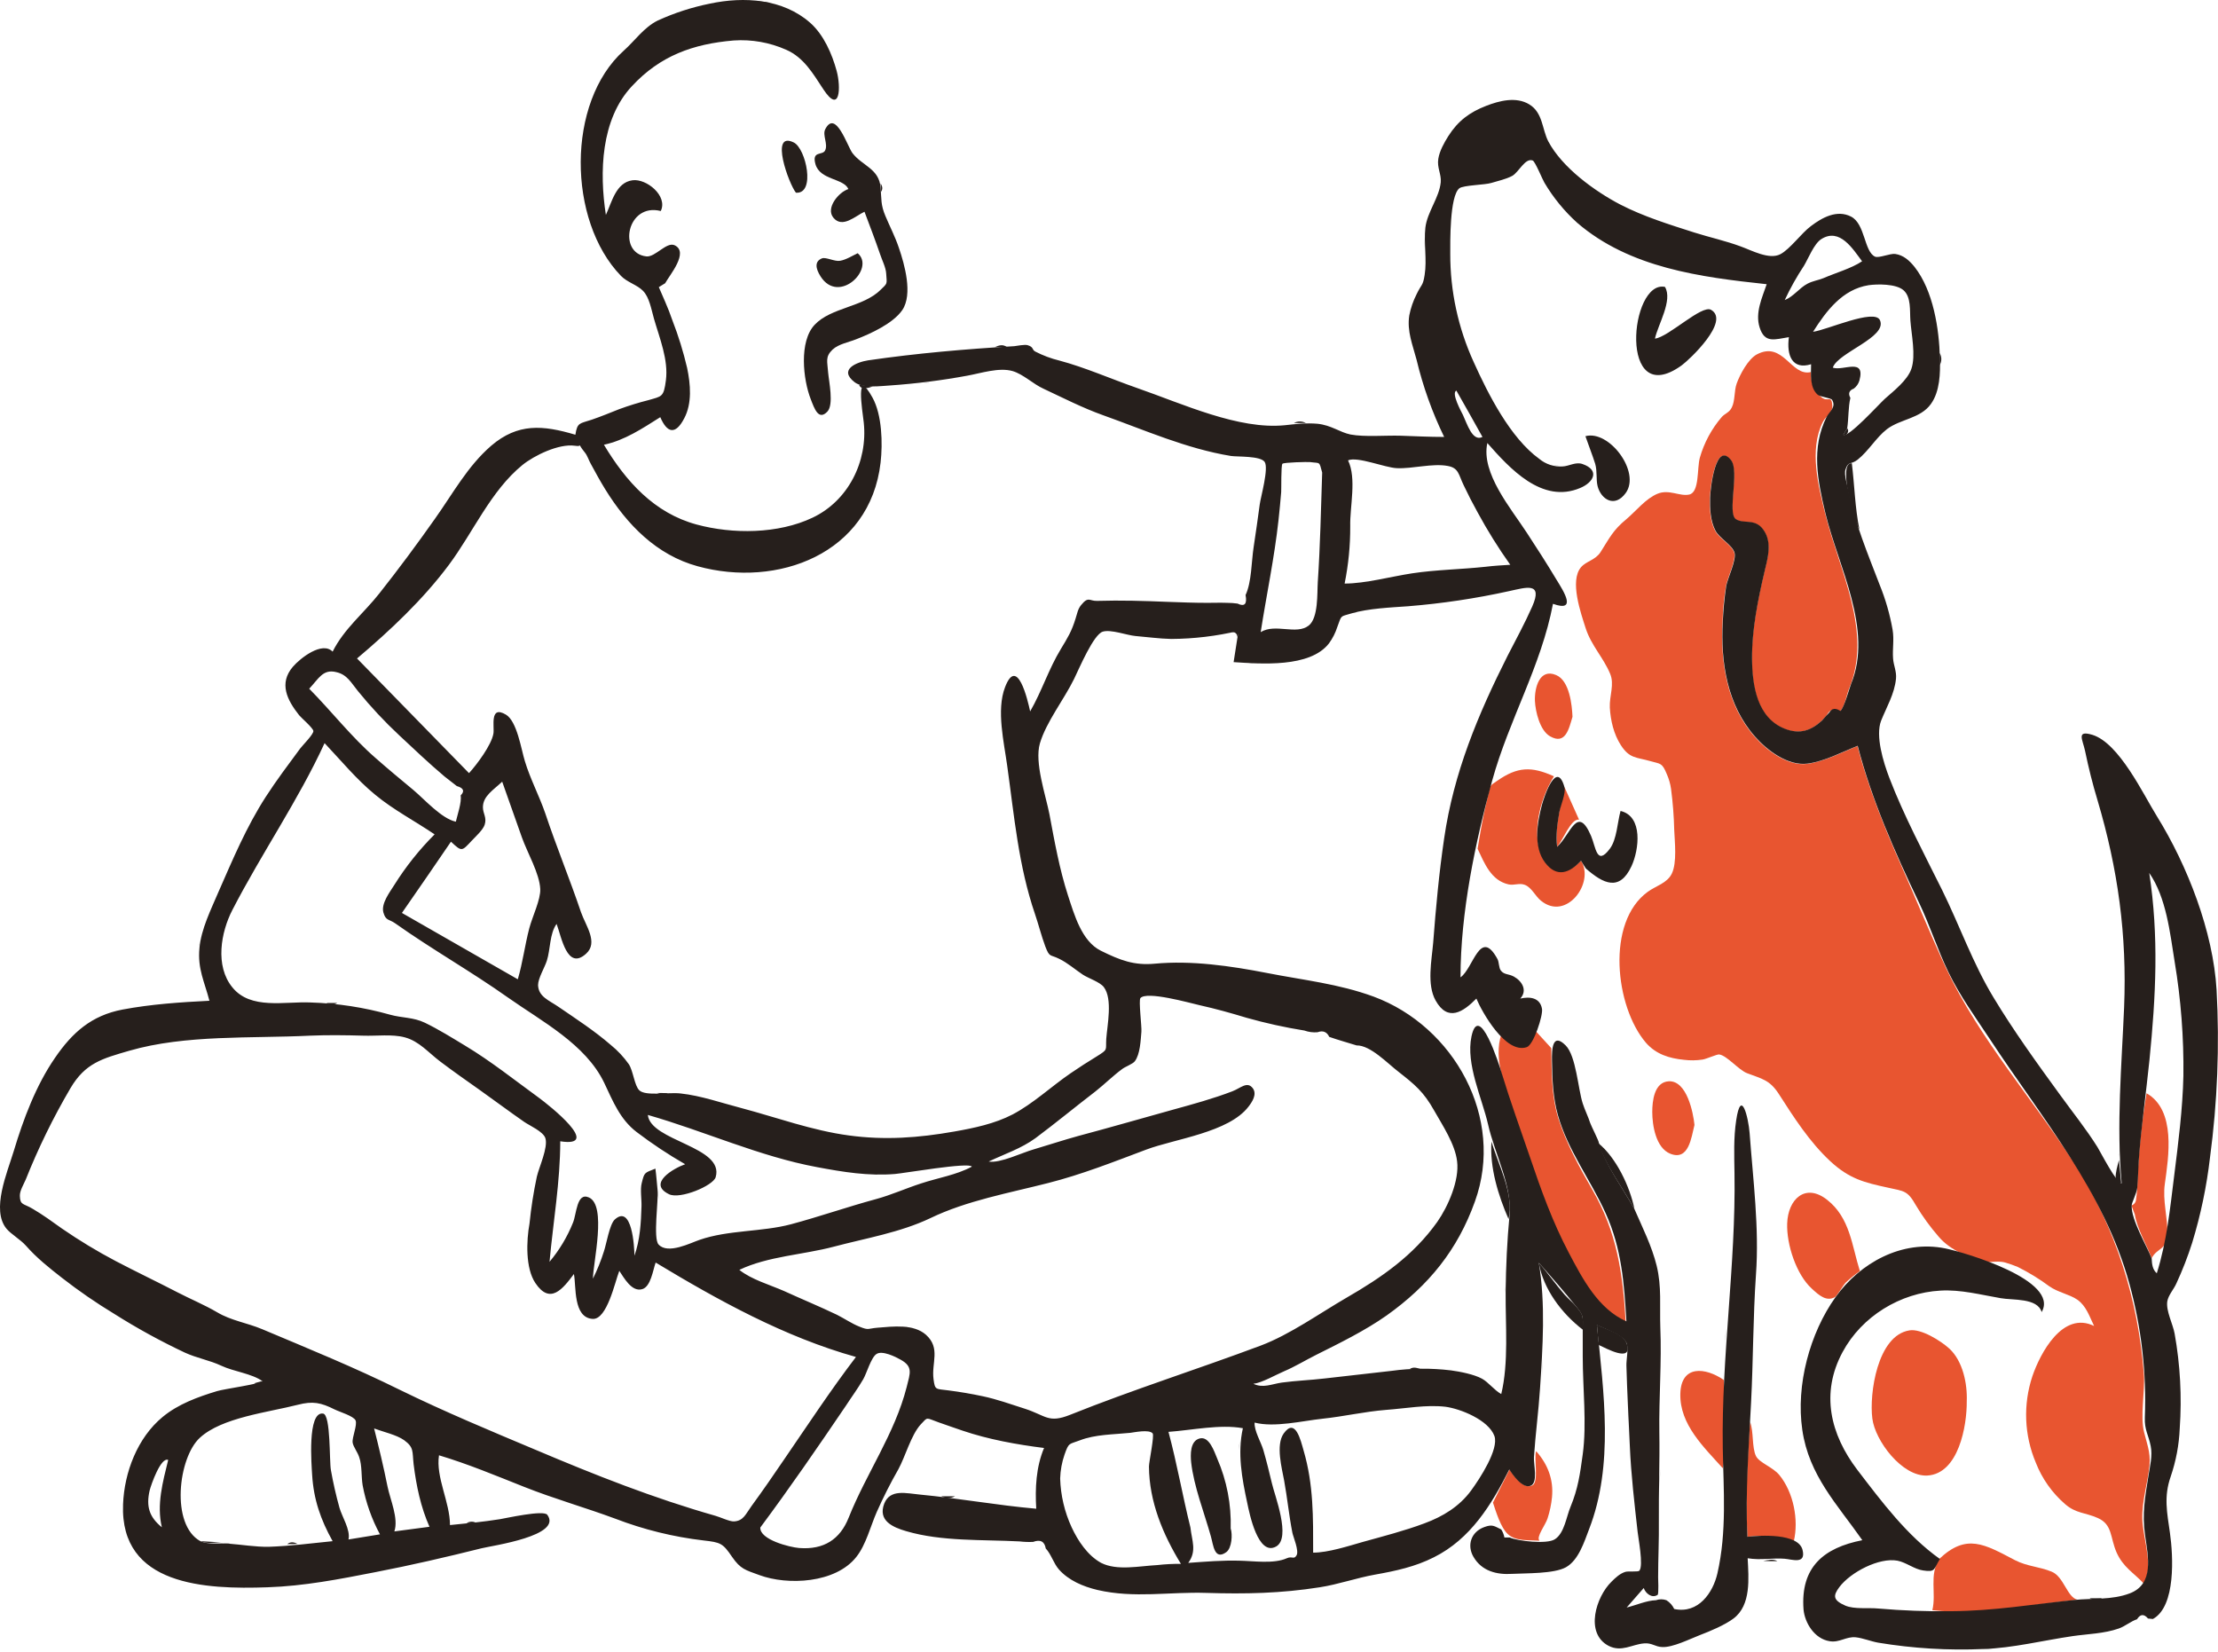 <svg width="850" height="633" viewBox="0 0 850 633" fill="none" xmlns="http://www.w3.org/2000/svg">
<g clip-path="url(#clip0)">
<path fill-rule="evenodd" clip-rule="evenodd" d="M772.225 597.902C776.994 600.333 781.482 600.333 786.25 602.297C790.925 604.167 792.14 612.114 796.161 613.049C777.648 615.012 759.323 619.126 740.53 617.069C742.12 610.431 739.221 603.699 743.148 597.435C753.62 587.524 760.445 591.732 772.225 597.902ZM693.969 142.575C694.25 147.25 694.53 149.12 697.896 152.111C700.514 154.449 701.916 150.99 702.197 155.571C702.384 158.189 699.579 159.591 698.55 161.742C693.221 172.4 696.867 186.238 699.485 196.896C704.815 218.494 717.717 241.962 708.648 263.84C707.713 266.084 706.965 270.852 705.189 272.535C702.851 271.319 701.168 271.88 700.046 274.124C699.392 274.872 698.737 275.62 698.083 276.275C693.969 280.108 689.575 281.51 684.152 279.454C673.213 275.433 671.343 262.624 671.343 252.62C671.249 241.588 673.587 229.994 676.111 219.242C677.327 214.1 679.197 208.022 675.737 203.161C672.465 198.579 668.444 201.104 665.172 199.047C661.713 196.896 666.668 180.721 663.302 176.421C657.412 168.941 655.355 187.266 655.262 190.912C655.168 195.026 655.355 199.795 657.318 203.441C658.814 206.339 663.77 208.864 664.611 211.856C665.359 214.567 661.9 221.766 661.432 224.665C660.672 229.209 660.235 233.802 660.123 238.409C659.282 253.929 661.806 270.291 672.465 282.352C677.14 287.681 685.087 293.665 692.567 292.73C699.111 291.889 705.75 288.336 711.827 285.905C715.941 301.706 722.111 317.039 728.75 331.999C734.453 344.995 739.876 358.271 745.86 371.174C758.575 398.194 779.144 421.288 795.226 446.251C810.746 470.373 819.441 498.142 821.592 526.658C822.059 533.39 820.096 542.646 821.685 548.91C823.181 554.8 824.49 557.418 823.462 563.87C822.433 571.069 820.283 577.614 821.218 584.906C821.966 591.358 825.051 600.988 821.685 606.971C817.665 602.671 813.644 600.614 811.12 594.91C808.596 589.114 809.624 584.252 803.921 581.727C799.059 579.577 795.6 580.044 791.392 576.398C786.416 572.091 782.565 566.635 780.173 560.504C775.731 549.996 775.266 538.231 778.864 527.406C781.856 518.617 790.457 502.255 802.518 508.146C800.742 504.499 799.526 500.479 796.067 498.048C793.075 495.991 788.587 495.243 785.315 492.906C781.52 490.093 777.484 487.622 773.254 485.52C771.695 484.876 770.103 484.314 768.486 483.837C766.522 483.182 762.689 483.65 762.408 483.65C755.303 482.528 747.355 479.162 742.961 473.926C739.713 470.203 736.803 466.198 734.266 461.959C730.994 456.162 729.778 456.536 723.514 455.133C714.445 453.17 708.741 451.767 701.449 445.036C693.408 437.556 687.518 428.3 681.628 419.137C678.168 413.808 675.176 413.434 669.566 411.283C666.294 410.068 661.806 404.458 658.814 404.084C657.973 403.991 653.859 405.861 652.457 406.048C650.104 406.405 647.713 406.437 645.351 406.141C639.648 405.58 634.599 403.991 630.765 399.596C618.985 385.852 615.339 353.409 631.513 341.722C634.599 339.478 638.9 338.45 640.676 334.803C642.733 330.596 641.798 322.555 641.611 318.068C641.489 312.814 641.083 307.57 640.396 302.36C640.128 300.426 639.593 298.538 638.806 296.75C636.936 292.169 636.375 292.824 632.542 291.702C627.026 290.112 624.501 290.767 621.135 285.531C618.424 281.324 617.208 276.088 616.928 271.132C616.741 266.551 618.798 262.25 617.021 258.136C614.497 252.059 609.822 247.384 607.672 240.746C605.895 235.136 601.408 222.608 605.895 217.372C607.859 215.035 611.412 214.661 613.375 211.575C616.835 206.152 618.143 203.161 623.286 198.953C627.026 195.774 630.672 191.099 635.16 189.23C639.648 187.36 643.761 190.352 647.408 189.51C651.335 188.575 650.306 179.506 651.428 175.392C653.077 169.643 655.947 164.317 659.843 159.778C661.152 158.376 662.741 158.095 663.676 156.132C664.985 153.514 664.518 149.868 665.546 146.969C666.762 143.603 669.847 137.713 673.213 135.843C683.404 130.42 686.396 144.445 693.969 142.575V142.575ZM670.688 544.89C672.091 548.63 671.343 554.707 672.932 557.979C674.241 560.597 679.384 562.187 681.908 565.272C687.331 571.91 689.388 582.475 687.424 590.703C680.786 589.02 676.392 587.992 669.66 588.927C668.912 574.154 669.566 559.756 670.688 544.89V544.89ZM588.692 556.109C593.18 561.158 595.424 567.049 594.769 573.78C594.497 576.513 593.933 579.209 593.086 581.821C592.338 584.345 588.505 589.114 590.001 590.423C585.794 590.142 580.838 590.703 577.847 587.898C575.135 585.467 573.265 579.203 572.143 575.837C574.294 571.63 576.351 567.329 578.501 563.122C579.903 565.272 583.924 571.069 587.29 569.199C589.814 567.796 587.757 558.821 588.692 556.109V556.109ZM747.075 516.841C752.217 521.609 753.994 530.304 753.713 537.036C753.807 546.292 750.628 564.805 738.567 565.459C728.937 565.927 718.559 552.089 717.53 543.581C716.315 534.231 719.4 511.792 731.742 509.829C736.229 509.081 743.803 513.849 747.075 516.841V516.841ZM660.591 528.808C660.856 534.791 660.793 540.784 660.404 546.76C660.03 551.809 661.339 557.792 660.217 562.654C653.018 554.613 643.668 545.918 643.948 534.138C644.229 523.012 653.485 523.947 660.591 528.808V528.808ZM588.505 395.109L594.489 401.653C594.676 410.91 594.489 419.979 597.294 428.861C600.286 438.21 605.241 447.28 610.103 455.694C619.639 472.15 621.883 487.67 623.005 506.463C605.054 498.422 595.33 471.028 589.44 453.824C586.355 444.755 583.082 435.686 580.09 426.523C577.192 417.548 572.05 405.767 575.416 396.231C581.96 401.092 584.765 403.523 588.505 395.109V395.109ZM700.233 459.808C709.022 466.727 709.676 477.385 712.762 487.109C710.851 488.442 709.039 489.91 707.339 491.503C706.311 492.532 703.973 496.739 703.132 497.113C700.046 498.796 697.335 496.646 694.343 493.841C688.359 488.418 684.619 476.824 684.9 468.877C685.18 459.621 691.819 453.17 700.233 459.808V459.808ZM822.62 418.95C834.027 425.495 831.035 443.446 829.632 453.637C828.697 459.995 830.754 466.54 830.567 472.524C830.38 479.349 826.827 477.946 824.583 482.154C822.62 477.011 818.974 470.841 818.132 465.418L816.823 461.959C817.321 461.794 817.757 461.483 818.074 461.066C818.392 460.648 818.575 460.145 818.6 459.621C818.973 456.988 819.16 454.333 819.161 451.674C819.661 440.707 820.816 429.779 822.62 418.95V418.95ZM649.371 431.105C648.156 435.873 647.221 444.942 640.115 442.137C634.505 439.893 633.196 431.105 633.196 426.149C633.196 422.129 633.851 414.649 639.554 414.369C646.473 414.088 648.904 426.43 649.371 431.105V431.105ZM595.517 297.498C590.842 305.072 587.57 316.198 589.814 325.08C592.151 334.429 599.444 336.673 605.895 329.848C611.225 338.263 600.286 353.129 590.562 345.182C588.412 343.499 587.009 340.133 584.391 339.104C582.241 338.263 580.371 339.385 578.127 338.917C571.395 337.421 568.871 330.783 566.253 325.267C567.001 320.779 567.749 316.291 568.684 311.803C569.245 309.466 569.712 307.035 570.273 304.698C571.208 300.677 570.928 301.145 573.826 299.181C581.493 293.852 586.822 293.572 595.517 297.498V297.498ZM599.538 301.612L605.147 314.141C602.062 313.393 598.696 322.649 596.733 324.425C595.798 316.759 598.042 309.092 599.538 301.612V301.612ZM596.359 258.697C601.501 260.848 602.436 270.197 602.623 274.685C601.221 279.454 599.912 285.531 594.021 282.165C590.095 279.921 588.412 272.628 588.225 268.608C588.038 263.559 590.001 255.986 596.359 258.697V258.697Z" fill="#E85530"/>
<path fill-rule="evenodd" clip-rule="evenodd" d="M558.118 149.679C556.061 150.614 559.988 157.72 560.643 159.029C562.232 162.395 564.289 169.407 568.122 167.444C564.85 161.554 561.484 155.57 558.118 149.679ZM64.457 559.474C61.653 558.259 57.913 568.917 57.352 571.161C55.949 577.238 57.165 581.352 62.026 585.279C59.97 576.584 62.401 567.889 64.457 559.474ZM713.603 100.126C710.144 95.545 705.095 87.13 697.989 91.618C695.184 93.395 693.034 99.004 691.351 101.809C688.563 106.013 686.094 110.42 683.965 114.992C687.424 113.59 689.481 110.411 692.66 108.728C694.81 107.606 696.774 107.419 698.83 106.578C703.318 104.614 709.583 102.838 713.603 100.126V100.126ZM143.368 547.413C145.238 554.799 147.015 562.186 148.511 569.665C149.539 574.714 152.812 581.913 151.129 586.869C155.616 586.308 160.104 585.653 164.592 585.092C161.226 577.519 159.543 569.385 158.515 561.157C157.954 556.108 158.702 554.706 154.868 551.901C151.97 549.844 146.828 548.722 143.368 547.413ZM118.498 263.932C127.1 272.627 134.673 282.444 143.929 290.485C148.698 294.692 153.559 298.713 158.515 302.827C162.629 306.286 169.267 313.766 174.69 314.888C175.344 312.083 176.934 307.595 176.56 304.79C178.149 303.201 177.682 301.985 175.064 301.237C173.474 300.022 171.978 298.806 170.389 297.591C164.405 292.542 158.702 287.119 152.999 281.79C147.35 276.518 142.07 270.864 137.198 264.867C134.58 261.688 133.084 258.509 128.876 257.574C123.734 256.265 122.051 260.192 118.498 263.932V263.932ZM291.373 585.373C291.093 590.047 302.686 592.946 306.239 593.226C315.776 593.974 321.946 589.86 325.219 581.633C332.044 564.523 342.89 549.47 347.471 531.519C348.78 526.189 349.995 523.759 345.134 521.047C343.17 519.925 338.028 517.401 335.877 518.897C333.821 520.206 332.138 526.283 330.829 528.527C328.772 532.08 326.341 535.352 324.097 538.811C313.438 554.519 302.78 570.039 291.373 585.373V585.373ZM154.027 349.855L198.438 375.286C200.308 368.928 201.149 362.197 202.832 355.746C204.048 351.164 207.226 344.713 207.039 340.693C206.759 334.709 202.084 326.762 200.027 320.965C197.503 313.859 194.978 306.66 192.454 299.554C188.995 302.827 185.068 305.07 185.068 309.371C185.068 311.802 186.657 313.298 185.722 316.103C185.068 318.066 182.263 320.591 180.86 322.087C176.934 326.294 177.027 326.481 172.82 322.554C166.649 331.623 160.385 340.693 154.027 349.855V349.855ZM202.926 468.876C203.533 462.846 204.469 456.853 205.73 450.925C206.572 447.278 210.125 439.705 209.003 436.152C208.161 433.628 203.019 431.384 200.962 429.982C195.165 425.961 189.556 421.754 183.759 417.64C178.71 414.087 173.661 410.534 168.706 406.795C164.125 403.335 160.665 399.034 155.149 397.538C150.287 396.229 144.21 397.071 139.161 396.884C132.429 396.697 125.604 396.603 118.872 396.884C96.34 398.006 71.096 396.416 49.498 402.681C39.213 405.673 32.669 407.356 26.965 417.079C20.387 428.286 14.668 439.976 9.856 452.047C9.108 453.823 7.518 456.348 7.612 458.311C7.705 461.957 9.014 461.116 12.567 463.266C16.4 465.51 20.14 468.222 23.787 470.84C30.392 475.385 37.261 479.538 44.356 483.275C52.209 487.388 60.063 491.128 68.01 495.242C73.059 497.86 78.295 500.01 83.25 502.909C88.579 506.088 94.657 506.929 100.454 509.36C118.405 516.933 135.702 523.945 153.279 532.641C170.482 541.055 187.779 548.255 205.356 555.641C228.076 565.271 250.515 574.153 274.17 580.885C275.946 581.352 279.593 583.129 281.276 583.035C284.922 582.848 285.763 580.23 288.007 577.145C292.308 571.255 296.515 565.177 300.629 559.1C309.605 546.011 318.394 532.641 328.024 520.019C300.629 512.352 275.292 498.328 251.263 483.836C250.235 486.734 249.393 493.092 246.121 494.027C242.101 495.242 239.109 489.632 237.332 487.014C235.649 491.315 232.657 505.714 227.141 505.433C219.568 504.966 220.877 492.998 219.942 488.23C215.735 493.84 210.873 500.197 205.169 491.689C201.336 485.986 201.71 475.514 202.926 468.876V468.876ZM519.878 400.624C516.326 399.502 512.866 398.567 509.407 397.351C508.472 395.388 506.976 394.827 504.919 395.575C503.208 395.727 501.485 395.504 499.87 394.92C492.427 393.732 485.059 392.108 477.805 390.059C471.634 388.189 465.931 386.599 459.667 385.197C455.927 384.355 439.471 379.681 437.041 382.485C436.293 383.327 437.602 393.518 437.415 395.388C437.134 398.66 436.947 403.99 434.89 406.701C434.142 407.73 431.057 408.851 430.028 409.693C426.475 412.311 423.203 415.583 419.744 418.295C412.077 424.185 404.597 430.356 396.837 436.152C391.321 440.173 384.963 442.23 378.886 445.128C383.28 445.876 391.788 441.669 396.183 440.453C401.886 438.77 407.496 436.9 413.292 435.311C425.26 432.132 437.508 428.579 449.663 425.213C457.142 423.156 464.996 421.006 472.289 418.201C475.468 416.986 477.992 414.181 480.142 417.079C481.825 419.417 479.768 422.408 478.459 424.091C470.886 434.002 450.224 436.433 439.284 440.547C426.849 445.222 414.601 450.083 401.699 453.356C386.739 457.189 370.471 460.087 356.54 466.819C344.947 472.335 331.857 474.486 319.516 477.758C307.922 480.844 294.272 481.405 283.332 486.64C288.007 490.38 295.02 492.344 300.536 494.775C307.268 497.86 314.093 500.665 320.731 503.844C323.536 505.246 326.528 507.303 329.426 508.425C333.073 509.921 332.605 509.08 336.345 508.799C342.235 508.332 350.089 507.303 354.857 511.51C360.56 516.653 356.914 522.263 357.756 528.527C358.317 532.828 358.597 532.173 363.459 532.828C367.853 533.389 372.248 534.137 376.642 535.072C381.971 536.194 387.487 538.157 392.723 539.84C400.857 542.458 401.699 545.543 410.114 542.177C434.142 532.547 459.012 524.693 483.228 515.624C494.354 511.417 505.573 503.376 516.045 497.299C529.508 489.539 541.663 481.124 550.826 468.222C554.94 462.331 559.334 452.327 558.399 445.035C557.651 438.49 552.789 431.197 549.61 425.587C545.59 418.388 542.131 415.583 536.053 410.815C531.752 407.543 525.208 400.53 519.878 400.624V400.624ZM252.011 456.161C252.385 459.807 250.235 474.673 252.385 476.917C255.938 480.844 264.727 476.262 268.093 475.14C279.125 471.307 291.934 472.149 303.154 469.157C313.999 466.258 324.658 462.518 335.69 459.527C341.581 457.937 347.097 455.413 352.894 453.543C359.345 451.392 366.544 450.27 372.435 447.091C371.687 445.222 345.882 449.709 342.983 449.896C332.792 450.738 323.162 449.148 313.158 447.278C290.999 443.165 270.149 433.535 248.271 427.27C249.3 437.368 277.723 439.331 274.263 451.112C273.328 454.384 260.613 459.713 256.406 457.657C247.897 453.543 258.275 447.652 262.576 446.157C256.116 442.447 249.901 438.324 243.971 433.815C237.613 428.953 234.901 422.034 231.535 414.929C224.43 400.156 207.694 391.461 194.698 382.298C180.58 372.294 165.621 363.88 151.503 353.876C148.978 352.099 147.856 352.941 146.921 349.668C145.986 346.209 149.446 341.815 151.129 339.103C155.524 332.09 160.699 325.597 166.555 319.749C158.982 314.607 150.848 310.4 143.836 304.603C136.637 298.713 130.746 291.513 124.389 284.782C114.291 306.753 100.173 327.136 89.047 348.733C84.653 357.241 82.315 370.144 89.047 378.372C96.059 387.067 109.149 383.701 119.059 384.168C129.341 384.481 139.546 386.051 149.446 388.843C154.12 390.152 158.328 389.778 162.816 391.929C168.051 394.453 173.287 397.725 178.243 400.717C188.06 406.608 197.316 413.994 206.572 420.725C210.405 423.53 231.068 439.892 214.706 437.368C214.706 452.701 211.995 468.315 210.592 483.555C214.356 479.074 217.385 474.025 219.568 468.596C220.97 465.323 220.97 456.815 225.645 458.872C232.657 461.864 227.235 484.023 227.235 490.006C228.909 486.631 230.316 483.13 231.442 479.535C232.377 476.823 233.592 469.25 235.556 467.38C242.194 461.303 243.129 477.852 243.129 481.218C245.279 475.14 245.653 468.689 245.84 462.238C245.934 459.713 245.279 455.787 245.934 453.356C246.962 449.242 246.869 449.522 251.17 447.839C251.544 450.644 251.731 453.449 252.011 456.161ZM456.207 585.373C456.768 590.515 458.732 594.348 455.366 598.93C461.911 598.462 468.455 597.901 475 598.088C480.329 598.182 488.183 599.397 493.138 597.153C495.195 596.218 495.85 597.808 496.878 596.031C497.907 594.348 495.569 588.832 495.289 587.43C493.98 580.791 493.325 573.966 492.11 567.328C491.268 562.747 488.838 553.771 491.923 549.377C496.411 543.019 498.468 551.994 499.59 555.921C503.423 569.011 503.236 581.539 503.236 595.003C509.033 595.003 516.699 592.478 522.309 590.889C530.069 588.739 538.391 586.588 545.87 583.783C552.976 581.165 559.24 577.332 563.728 571.255C567.094 566.673 574.48 555.36 572.704 550.311C570.46 544.141 559.614 539.84 553.911 539.092C546.431 538.25 538.765 539.746 531.098 540.307C522.87 540.962 514.923 542.832 506.882 543.673C499.029 544.515 488.464 547.133 480.797 545.169C480.61 548.348 483.228 552.555 484.163 555.734C485.378 559.942 486.407 564.149 487.435 568.45C488.464 573.031 494.915 589.393 489.025 592.665C482.106 596.499 478.833 580.043 477.992 576.023C475.935 566.486 474.159 556.856 476.309 547.32C467.52 545.73 456.862 548.068 447.793 548.722C451.065 560.877 453.215 573.312 456.207 585.373V585.373ZM76.799 590.608C79.884 592.011 84.092 591.263 87.364 591.543C92.6 591.917 97.836 592.852 103.071 592.759C111.019 592.478 119.433 591.45 127.474 590.608C122.893 582.381 120.181 574.621 119.62 565.177C119.433 561.812 117.657 540.775 123.828 541.71C126.82 542.177 126.165 560.129 126.82 563.401C127.661 568.169 128.783 573.125 130.092 577.799C131.027 581.165 134.393 586.308 133.551 589.954L145.612 587.991C142.437 582.109 140.198 575.769 138.974 569.198C138.413 565.832 138.787 561.625 137.665 558.446C137.011 556.389 135.421 554.519 135.141 552.836C134.86 550.872 137.011 546.104 136.263 544.328C135.515 542.645 130.092 541.055 128.222 540.12C122.986 537.502 119.901 536.848 114.104 538.344C102.791 541.242 85.027 543.206 76.612 550.966C68.291 558.539 65.299 584.344 76.799 590.608V590.608ZM569.431 217.184C572.517 216.81 575.602 216.623 578.781 216.436C574.201 209.996 570.017 203.283 566.253 196.334C564.383 192.968 562.606 189.509 560.923 185.956C558.96 181.936 559.053 179.318 554.846 178.57C549.049 177.448 541.289 179.692 535.305 179.411C530.724 179.224 520.252 174.83 516.606 176.419C519.972 183.338 517.26 194.184 517.447 201.663C517.482 209.042 516.762 216.404 515.297 223.635C523.244 223.635 533.155 220.924 541.196 219.708C550.452 218.306 559.988 218.212 569.431 217.184V217.184ZM443.492 599.771C446.502 599.429 449.531 599.273 452.561 599.304C445.642 587.991 440.406 575.462 440.313 561.999C440.313 560.222 442.463 550.125 441.715 549.283C440.313 547.694 434.703 548.909 433.114 549.096C426.756 549.751 419.744 549.657 413.76 551.994C409.646 553.584 409.646 552.649 407.963 557.417C406.945 560.369 406.377 563.458 406.28 566.58C406.472 573.045 407.967 579.405 410.675 585.279C413.105 590.515 416.845 596.125 421.988 598.93C428.065 602.015 436.48 600.145 443.492 599.771V599.771ZM506.695 181.094C505.48 176.606 506.041 177.635 502.021 177.074C501.179 176.98 492.016 177.167 491.455 177.728C490.894 178.383 491.081 187.452 490.988 188.574C490.707 192.127 490.334 195.773 489.96 199.326C488.37 213.818 485.378 227.842 483.134 242.241C488.744 238.782 496.785 243.456 501.553 239.716C505.293 236.725 504.732 227.281 505.012 223.074C505.947 209.143 506.228 195.119 506.695 181.094V181.094ZM707.9 164.171C707.432 165.013 706.871 165.761 706.404 166.602C708.367 167.818 719.774 155.196 722.298 152.858C725.664 149.866 730.993 145.753 732.489 141.358C734.266 136.216 732.489 128.082 732.115 122.846C731.835 119.013 732.489 113.777 729.404 111.159C726.505 108.728 719.493 108.822 716.127 109.289C706.03 110.878 699.859 119.2 694.81 127.147C700.046 126.492 718.278 118.171 720.428 122.659C723.514 129.204 704.253 135.094 702.383 140.891C706.31 142.293 715.005 136.87 712.574 145.846C712.206 147.078 711.452 148.159 710.424 148.931C708.648 149.586 708.18 150.801 709.115 152.484C708.274 156.037 708.461 160.432 707.9 164.171V164.171ZM824.583 482.246C824.677 484.397 824.864 486.453 826.547 487.949C830.38 475.701 831.595 463.453 833.185 450.738C834.774 438.022 836.457 425.026 836.738 412.311C836.923 397.623 835.796 382.948 833.372 368.461C831.595 357.428 830.193 343.965 823.648 334.522C827.388 358.831 826.173 381.831 823.742 406.14C822.433 419.043 820.563 431.852 819.628 444.848C819.441 448.307 819.347 451.766 819.067 455.132C818.88 457.189 816.916 460.929 816.916 461.957C816.729 467.567 822.62 477.197 824.583 482.246V482.246ZM626.371 463.36C629.456 470.466 633.009 477.478 634.879 485.051C636.842 493.092 636.001 500.478 636.281 508.612C636.842 522.076 635.72 535.446 635.907 548.909C636.094 560.409 635.627 571.629 635.72 582.942C635.814 590.141 635.44 597.247 635.44 604.446C635.44 604.446 635.72 610.897 635.253 611.178C633.009 612.674 630.578 610.523 629.924 608.56L623.379 616.039C626.838 615.198 631.046 613.328 634.598 613.235C635.898 612.767 637.319 612.767 638.619 613.235C639.918 614.047 640.956 615.215 641.611 616.6C650.867 618.564 656.477 610.336 658.16 602.95C661.806 586.962 660.497 571.068 660.216 554.893C659.655 519.738 665.265 484.771 664.704 449.616C664.611 442.791 664.33 436.059 665.359 429.327C667.229 416.705 670.034 428.299 670.501 434.189C671.81 452.047 674.241 470.559 672.932 488.51C671.81 504.779 671.904 521.141 671.062 537.409C670.221 554.706 668.818 571.629 669.66 588.925C674.334 588.364 689.2 587.43 690.79 593.974C692.192 599.678 686.676 597.527 683.871 597.34C679.29 596.966 674.802 597.995 669.753 597.153C670.127 604.82 671.156 615.104 664.33 620.247C660.964 622.771 655.355 625.109 651.428 626.605C647.594 628.1 641.05 631.373 637.029 631.186C634.224 631.092 633.102 629.503 630.017 629.783C625.436 630.157 621.415 633.243 616.46 630.718C607.204 625.857 611.692 611.832 617.582 606.129C619.078 604.633 620.761 603.043 622.818 602.389C623.753 602.015 627.867 602.482 628.241 601.921C629.924 600.052 627.773 589.112 627.586 587.056C626.371 576.21 625.062 565.084 624.594 554.145C624.127 543.86 623.566 533.576 623.285 523.385C623.192 521.141 624.22 516.559 623.285 514.596C621.696 511.323 614.871 509.267 611.972 507.771C614.59 533.669 618.517 561.438 608.98 586.027C607.11 590.889 604.96 597.901 600.098 600.613C595.517 603.137 584.858 602.856 579.436 603.137C573.639 603.511 567.842 602.108 564.663 596.592C562.139 592.291 563.635 587.056 568.87 585.186C571.956 584.064 572.61 584.812 575.322 586.121C575.917 587.064 576.329 588.11 576.537 589.206H578.594C581.399 590.515 592.806 591.917 595.891 589.86C599.537 587.523 600.285 581.165 601.875 577.425C604.773 570.413 605.521 564.803 606.55 557.324C608.139 545.637 606.55 532.08 606.55 519.832V509.547C606.55 504.405 607.017 504.405 604.025 500.665C599.537 495.055 594.489 489.258 589.72 483.929C592.338 499.636 591.216 516.279 590.188 531.986C589.627 540.775 588.411 549.751 587.85 558.446C587.663 561.064 589.533 568.263 586.541 569.385C583.456 570.6 579.623 565.084 578.407 563.12C571.582 576.677 563.541 589.767 549.517 596.779C542.318 600.426 534.838 602.015 526.984 603.417C519.691 604.726 512.96 607.157 505.76 608.279C490.894 610.617 477.244 610.897 462.285 610.43C448.167 609.962 434.703 612.58 420.585 609.308C415.069 607.999 409.553 605.661 405.813 601.454C403.756 599.117 402.821 595.564 400.764 593.413C400.296 590.702 398.707 589.86 395.902 590.889C394.186 590.968 392.466 590.906 390.76 590.702C376.642 589.954 360.934 590.795 347.284 586.775C342.142 585.279 336.345 582.755 338.869 576.21C341.113 570.507 347.377 572.283 352.52 572.751C367.386 574.153 382.065 576.864 397.118 578.173C396.65 570.32 397.024 562.279 400.109 554.893C389.638 553.584 378.792 551.62 368.882 548.255C365.796 547.226 362.711 546.104 359.719 545.076C354.67 543.299 355.699 542.832 352.8 545.917C349.154 549.937 346.91 558.259 344.292 563.027C341.24 568.367 338.463 573.859 335.971 579.482C333.634 584.812 331.857 592.011 328.211 596.592C320.264 606.783 301.845 607.625 290.999 603.604C285.67 601.641 283.8 601.361 280.528 596.592C276.975 591.356 276.133 591.076 269.589 590.328C258.035 588.974 246.696 586.179 235.836 582.007C224.243 577.706 212.275 574.34 200.775 569.759C189.93 565.458 179.458 561.064 168.238 557.698C166.929 566.112 172.446 575.649 172.446 584.438C178.991 583.783 185.068 583.222 191.519 582.194C193.856 581.82 208.348 578.547 209.751 580.511C215.641 588.551 188.808 592.291 184.6 593.32C171.137 596.686 157.393 599.865 143.836 602.482C129.998 605.194 116.535 607.812 102.51 608.279C78.762 609.121 45.945 607.718 47.161 576.49C47.628 564.242 52.677 550.966 62.307 543.019C68.291 538.063 75.77 535.352 83.157 533.108C85.868 532.267 100.173 530.303 100.547 529.275C96.527 526.376 89.608 525.628 84.84 523.385C80.258 521.234 75.49 520.486 70.815 518.336C61.545 513.969 52.552 509.036 43.888 503.563C36.922 499.349 30.21 494.729 23.787 489.726C18.738 485.799 13.969 481.966 9.949 477.384C7.892 475.047 4.152 472.896 2.469 470.84C-3.421 463.64 2.75 449.429 5.274 441.108C8.921 428.953 13.782 415.957 21.075 405.392C27.713 395.668 35.1 389.124 46.974 386.88C57.913 384.823 69.039 384.075 80.258 383.514C78.388 376.315 75.677 371.266 76.425 363.412C77.079 356.026 80.819 348.64 83.718 341.815C89.234 329.286 94.376 316.945 101.856 305.351C105.97 298.993 110.551 292.916 115.039 286.839C115.787 285.81 120.275 281.322 120.088 280.107C119.901 278.891 115.413 275.058 114.665 274.123C109.99 268.233 106.811 261.875 112.234 255.517C115.039 252.245 123.454 245.607 127.474 249.721C131.868 240.932 139.442 234.948 145.332 227.468C152.718 218.119 159.73 208.676 166.649 198.859C173.568 189.135 179.178 178.663 188.247 170.81C198.438 162.114 207.974 162.862 220.503 166.602C221.251 161.74 222.186 162.395 226.861 160.806C230.414 159.59 233.779 158.188 237.332 156.785C241.009 155.436 244.754 154.281 248.552 153.326C253.601 151.83 254.349 152.297 255.19 145.753C256.219 137.899 252.759 129.578 250.609 122.098C249.58 118.452 248.832 113.87 246.401 111.439C244.251 109.196 240.324 108.167 237.987 105.736C217.418 84.513 217.044 39.167 239.015 19.439C243.316 15.606 246.775 10.463 252.105 7.845C258.475 4.943 265.157 2.778 272.019 1.394C285.202 -1.411 300.068 -0.476 310.54 8.78C315.682 13.362 318.861 20.654 320.638 27.199C322.32 33.463 321.946 43.935 315.589 34.305C311.568 28.228 308.109 22.057 301.284 19.065C294.972 16.264 288.072 15.044 281.182 15.512C265.568 16.821 252.946 21.402 242.194 32.996C230.227 45.712 229.666 66.094 232.19 82.362C234.434 77.594 236.023 69.927 242.381 69.086C247.71 68.338 256.032 75.069 253.227 80.866C240.324 77.594 236.584 97.041 247.71 98.256C251.076 98.63 255.377 92.647 258.462 93.956C264.259 96.573 256.499 105.549 254.91 108.541C254.068 109.009 253.32 109.57 252.479 110.037C253.32 111.907 254.068 113.777 254.91 115.647C255.938 117.984 256.873 120.415 257.714 122.846C260.006 128.754 261.88 134.815 263.324 140.984C264.633 147.249 265.288 154.541 262.202 160.338C258.836 166.789 255.658 165.948 253.04 159.871C246.214 164.171 239.389 168.753 231.442 170.436C239.857 184.46 250.702 196.615 266.971 201.009C280.808 204.749 298.198 204.655 311.381 198.391C325.032 191.94 332.605 176.887 331.016 161.927C330.455 157.066 327.65 140.236 334.381 152.391C338.028 159.029 338.308 169.875 337.467 177.261C333.447 212.322 297.918 225.412 267.345 216.997C251.637 212.696 240.324 201.102 231.909 187.452C229.946 184.273 228.17 181.001 226.393 177.728C225.645 176.419 225.084 174.549 224.149 173.428C220.503 168.94 224.056 171.464 220.222 170.81C214.145 169.968 204.702 174.549 200.214 178.196C188.06 188.106 181.328 204.001 171.978 216.529C162.068 229.806 149.446 241.68 136.824 252.338C151.129 267.017 165.434 281.665 179.738 296.282C182.73 293.009 188.34 285.53 189.088 281.135C189.556 278.611 187.499 270.103 193.856 273.843C198.157 276.367 199.747 287.213 201.149 291.7C203.206 298.526 206.665 304.977 209.003 311.802C213.21 324.424 218.352 336.859 222.653 349.575C224.43 354.717 229.385 361.168 224.617 365.469C217.324 372.107 215.174 359.018 213.304 354.063C210.592 357.802 210.966 363.786 209.564 368.181C208.722 370.798 206.198 374.912 206.198 377.53C206.385 382.018 210.405 383.327 214.052 385.851C220.877 390.526 227.796 395.014 234.06 400.437C236.693 402.571 239.021 405.056 240.979 407.823C242.662 410.347 243.129 416.051 244.999 417.827C247.43 420.165 256.219 418.482 260.893 419.043C268.654 419.884 276.601 422.689 284.174 424.652C297.544 428.205 311.288 433.254 325.312 435.124C339.056 436.994 351.959 436.059 365.703 433.628C373.182 432.319 381.223 430.636 388.048 427.083C395.902 422.969 402.914 416.331 410.301 411.282C413.573 409.038 416.939 406.888 420.305 404.831C424.792 402.026 423.671 402.587 423.951 398.099C424.325 392.864 426.475 382.859 423.016 378.278C421.52 376.315 417.126 374.912 414.975 373.51C411.89 371.453 409.179 369.022 405.906 367.433C402.353 365.656 402.26 367.059 400.577 362.664C399.081 358.644 398.053 354.437 396.65 350.323C390.292 331.717 388.703 312.831 385.992 293.477C384.776 284.501 381.784 272.16 385.15 263.371C389.825 251.123 393.845 268.233 394.78 272.627C399.268 264.867 401.886 256.359 406.561 248.692C409.272 244.204 410.675 241.96 412.171 237.099C412.825 235.135 413.012 233.452 414.321 231.863C417.126 228.403 417.5 230.367 420.398 230.273C429.561 229.993 438.443 230.273 447.606 230.647C452.654 230.834 457.703 231.021 462.752 231.021C465.183 231.021 467.707 230.928 470.232 231.021C471.577 231.025 472.92 231.119 474.252 231.302C476.963 232.611 477.992 231.489 477.337 228.029C479.675 223.074 479.581 215.127 480.423 209.704C481.264 204.281 482.012 198.765 482.76 193.342C483.134 190.444 486.313 179.411 484.63 176.98C482.947 174.643 474.252 175.11 471.728 174.736C454.618 171.932 438.723 164.826 422.736 159.123C414.882 156.318 407.402 152.484 399.829 148.931C395.902 147.155 392.162 143.415 388.048 142.2C382.813 140.704 375.894 143.041 370.658 143.976C360.888 145.78 351.024 147.028 341.113 147.716C337.56 147.903 330.829 148.931 327.556 146.501C321.105 141.545 328.491 138.74 332.699 138.086C351.304 135.375 369.91 133.785 388.703 132.663C389.544 132.57 392.817 131.915 393.845 132.289C396.276 133.037 395.341 133.972 396.744 134.72C399.68 136.238 402.787 137.4 406 138.179C415.817 140.797 425.727 145.192 435.638 148.651C453.402 154.822 474.626 164.732 492.39 162.956C496.785 162.488 500.338 162.021 504.919 162.395C510.248 162.956 513.427 165.667 517.541 166.509C523.057 167.537 531.004 166.789 536.801 166.976C542.317 167.163 547.927 167.444 553.444 167.444C548.86 158.008 545.318 148.101 542.878 137.899C541.383 132.196 539.139 126.96 540.074 120.883C540.627 118.054 541.571 115.316 542.878 112.748C544.748 108.822 545.309 109.663 545.964 105.362C546.899 99.472 545.59 93.208 546.244 87.224C546.992 81.147 551.574 75.724 552.135 69.834C552.415 66.748 550.639 64.224 551.2 60.858C551.667 57.866 553.444 54.687 555.033 52.163C558.773 46.272 563.261 43 569.525 40.569C574.574 38.606 581.025 36.923 586.074 40.008C591.31 43.187 590.936 49.545 593.367 54.22C598.696 64.224 611.037 73.199 620.854 78.342C629.924 83.016 639.647 86.008 649.277 89.094C655.168 90.964 661.245 92.273 667.042 94.423C671.249 95.919 677.981 99.659 682.282 97.415C686.021 95.451 690.322 89.374 693.969 86.663C698.27 83.391 703.973 80.212 709.396 83.016C714.818 85.821 714.351 96.386 718.558 98.35C720.054 99.004 724.355 97.041 726.318 97.322C729.497 97.789 731.741 99.846 733.705 102.277C740.904 111.439 743.148 126.025 743.428 137.338C743.615 142.948 743.428 150.053 739.969 154.822C735.948 160.432 728.375 160.525 723.139 164.452C719.026 167.631 716.127 172.773 711.92 176.139C709.302 178.196 708.367 176.606 707.245 179.879C706.591 181.936 707.993 186.05 708.367 188.106C710.891 200.635 715.753 212.135 720.335 224.103C722.593 229.645 724.254 235.412 725.29 241.306C725.944 245.233 725.196 248.599 725.477 252.338C725.664 255.05 726.879 257.294 726.599 260.099C726.038 265.895 722.953 271.038 720.896 276.18C718.652 281.977 721.737 292.074 724.074 298.152C729.591 312.55 737.351 327.136 744.27 341.067C751.001 354.717 756.05 369.209 763.997 382.298C771.664 395.014 780.64 407.449 789.428 419.51C794.29 426.242 799.433 432.6 803.827 439.612C804.762 441.108 811.307 453.823 813.083 453.449C811.026 431.291 813.083 408.197 814.018 386.038C815.14 358.27 811.681 333.119 803.827 306.66C801.957 300.489 800.368 294.131 799.059 287.774C798.124 283.379 795.599 279.733 801.863 281.603C812.148 284.782 821.311 304.322 826.547 312.737C838.327 331.717 848.144 357.054 849.453 379.307C850.628 400.78 849.783 422.317 846.929 443.632C845.646 454.693 843.361 465.615 840.104 476.262C838.411 481.591 836.381 486.806 834.026 491.876C833.091 494.027 830.941 496.364 830.567 498.701C830.006 502.348 832.717 507.397 833.372 511.043C835.523 523.039 836.182 535.255 835.335 547.413C835.072 553.687 833.907 559.89 831.876 565.832C829.164 573.592 830.473 579.576 831.595 587.523C832.811 596.125 833.933 615.572 825.051 620.434C824.396 620.34 823.835 620.34 823.181 620.247C821.591 618.377 820.189 618.564 818.973 620.527C816.636 621.275 814.392 623.239 811.961 624.08C806.351 626.044 800.274 626.137 794.384 626.979C782.884 628.661 771.384 631.56 760.164 631.934C746.653 632.532 733.116 631.717 719.774 629.503C717.062 629.035 713.883 627.726 711.172 627.446C707.526 627.072 704.908 629.596 701.168 628.942C695.278 628.007 691.631 621.836 691.164 616.787C689.948 600.519 698.924 593.133 713.696 590.234C704.16 576.584 693.221 565.458 690.696 547.974C688.172 530.771 693.595 510.856 703.412 497.112C712.855 483.929 728.843 475.047 745.485 478.413C753.152 480.002 789.428 490.661 782.416 502.815C780.827 497.299 771.29 498.327 766.709 497.486C759.042 496.177 751.375 494.12 743.615 494.588C728.282 495.429 713.509 504.405 706.123 518.149C697.615 533.95 701.448 549.657 711.733 563.214C721.176 575.555 730.806 588.458 743.428 597.434C740.997 601.361 741.839 602.576 736.977 601.828C733.611 601.36 730.526 598.743 727.16 598.088C720.148 596.779 709.209 602.482 704.908 608.186C702.383 611.552 702.477 613.235 707.152 615.291C710.611 616.787 716.127 616.039 719.774 616.413C729.1 617.225 738.462 617.568 747.823 617.442C763.904 617.348 778.863 614.824 794.851 613.141C801.957 612.393 809.25 613.235 816.168 610.617C825.518 607.064 823.274 596.779 822.059 588.365C820.843 580.043 822.059 573.686 823.368 565.458C823.929 561.905 824.957 557.791 824.209 554.145C823.368 549.844 821.778 547.974 821.965 543.206C822.629 525.957 820.642 508.709 816.075 492.063C806.351 456.535 782.51 428.579 762.689 398.38C757.079 389.872 751.188 381.831 746.701 372.575C742.493 363.88 739.595 354.624 735.388 345.835C726.131 326.481 717.343 306.66 711.92 285.81C705.749 288.241 699.204 291.794 692.66 292.635C685.18 293.57 677.233 287.587 672.558 282.257C661.899 270.196 659.375 253.834 660.216 238.314C660.416 233.713 660.853 229.126 661.525 224.57C662.086 221.578 665.546 214.472 664.704 211.761C663.863 208.863 658.907 206.245 657.412 203.346C655.448 199.607 655.261 194.838 655.355 190.818C655.448 187.078 657.505 168.846 663.395 176.326C666.761 180.627 661.806 196.708 665.265 198.952C668.351 200.915 672.651 198.485 675.83 203.066C679.29 207.928 677.42 214.005 676.204 219.147C673.68 229.899 671.343 241.493 671.436 252.525C671.529 262.623 673.306 275.245 684.245 279.359C689.761 281.416 693.969 280.013 698.176 276.18C699.111 275.058 700.139 274.03 701.074 273.001C702.009 271.412 703.412 271.225 705.282 272.44C706.684 271.318 708.741 263.745 709.396 262.062C717.904 241.212 704.534 217.277 699.578 196.802C696.587 184.273 693.969 171.745 700.046 159.684C701.074 157.72 703.786 156.037 702.103 153.232C701.635 152.484 697.615 152.11 696.587 151.269C693.408 148.464 694.062 143.322 694.062 139.582C686.769 141.826 684.619 136.122 685.554 129.204C680.131 130.045 676.298 131.728 674.334 125.464C672.558 119.854 675.269 114.151 677.046 108.915C651.802 106.204 624.594 102.744 604.399 85.354C599.477 80.9 595.254 75.731 591.871 70.02C591.216 68.992 588.318 61.886 587.383 61.512C584.484 60.39 582.053 66 579.529 67.403C577.285 68.618 574.013 69.366 571.488 70.114C569.151 70.862 560.736 70.956 559.24 72.171C555.5 75.256 555.781 93.114 555.781 97.228C555.744 111.551 558.806 125.712 564.757 138.74C570.273 150.988 578.781 167.818 589.907 175.858C592.394 177.914 595.568 178.95 598.789 178.757C601.314 178.663 603.838 176.887 606.456 177.822C613.188 180.159 610.757 184.834 605.615 186.985C590.936 193.249 578.501 179.411 569.992 169.781C567.468 181.281 579.062 194.838 585.139 204.188C589.066 210.172 592.899 216.155 596.545 222.233C599.257 226.627 604.493 234.761 595.143 231.395C590.655 255.143 578.22 275.993 571.862 299.087C565.318 322.835 559.708 349.855 559.708 374.538C564.663 371.079 567.188 355.372 573.826 367.433C574.574 368.742 574.293 370.892 575.228 372.014C576.537 373.603 578.127 373.136 580.184 374.258C583.362 376.034 585.419 379.587 582.614 382.672C586.261 381.831 590.188 382.298 590.936 386.599C591.403 389.03 587.757 400.343 585.139 401.278C577.005 404.083 567.936 387.815 565.785 382.672C560.736 387.815 554.846 391.742 550.171 383.42C546.712 377.25 548.675 367.994 549.236 361.262C550.265 347.798 551.48 334.615 553.444 321.245C557.09 296.188 566.346 273.936 577.753 251.31C580.931 245.139 584.391 238.782 587.196 232.424C591.403 222.887 584.858 225.131 578.314 226.533C565.558 229.346 552.626 231.283 539.606 232.33C532.968 232.798 524.366 233.172 518.008 235.042C513.521 236.444 514.269 235.416 512.492 240.277C511.775 242.522 510.702 244.637 509.313 246.542C502.021 255.985 483.134 254.395 472.756 253.741C473.411 249.721 473.972 245.794 474.626 241.773C466.169 243.777 457.512 244.812 448.821 244.859C444.333 244.765 439.658 244.111 435.171 243.737C431.898 243.456 425.727 241.119 422.642 242.054C419.089 243.082 413.666 255.985 411.61 260.192C407.776 268.046 400.951 276.648 398.52 284.875C396.37 292.168 400.764 304.79 402.166 311.989C404.13 322.461 406 333.026 409.272 343.123C411.703 350.51 414.508 360.701 421.894 364.347C429.28 367.994 434.61 370.05 442.557 369.302C456.581 367.994 471.541 370.144 485.472 372.855C499.777 375.66 512.866 376.969 526.423 381.924C557.183 393.331 576.818 428.392 565.224 460.461C558.586 478.974 547.553 492.624 531.378 504.124C523.151 509.921 513.427 514.689 504.451 519.177C500.338 521.234 496.224 523.759 492.016 525.535C488.931 526.844 483.602 529.929 480.329 530.303C484.069 532.08 487.342 530.397 491.175 529.836C496.691 529.088 502.208 528.901 507.724 528.246C516.232 527.218 524.74 526.376 533.248 525.348C540.813 524.304 548.481 524.241 556.061 525.161C559.521 525.628 564.85 526.657 567.935 528.34C570.366 529.649 572.61 532.734 575.322 534.23C578.22 522.263 576.911 507.584 577.005 495.336C577.098 485.331 577.566 475.514 578.501 465.604C579.529 454.478 572.704 441.856 570.273 430.917C567.935 420.725 561.671 407.823 563.915 397.164C566.814 383.701 574.48 407.823 575.509 411.282C578.781 422.034 582.614 432.6 586.261 443.258C590.562 455.974 594.956 468.222 601.22 480.096C606.456 490.006 612.44 501.6 623.285 506.368C622.444 491.783 621.415 478.319 615.338 464.949C609.635 452.234 600.846 440.921 597.013 427.27C595.143 420.539 594.862 413.526 594.769 406.608C594.675 401.933 594.956 395.575 600.005 400.624C604.025 404.644 604.773 417.453 606.55 422.876C607.391 425.494 608.606 427.831 609.448 430.449C609.822 431.571 612.72 437.181 612.72 437.929C615.432 446.811 621.883 455.226 626.371 463.36" fill="#261F1C"/>
<path fill-rule="evenodd" clip-rule="evenodd" d="M317.366 142.761C317.646 146.126 319.609 155.009 317.085 157.72C313.719 161.273 312.13 156.691 310.727 153.045C307.735 145.472 306.146 130.793 312.223 124.435C318.487 117.797 330.829 117.704 337.467 111.065C340.179 108.447 339.898 109.008 339.618 104.895C339.524 102.557 337.935 99.472 337.28 97.415C335.41 91.992 333.353 86.569 331.296 81.146C327.837 82.736 322.882 87.598 319.422 83.484C316.244 79.744 321.479 73.573 325.126 72.451C323.256 68.244 314.28 69.085 312.504 62.915C311.008 57.585 315.309 59.736 316.244 57.585C317.366 55.154 315.122 51.789 316.244 49.545C320.264 41.691 324.752 56.183 326.715 58.707C330.455 63.569 336.906 64.598 337.467 71.89C337.841 76.378 337.467 78.435 339.337 82.829C341.02 86.85 343.077 90.776 344.479 94.984C346.63 101.248 349.902 112.748 345.788 118.825C342.236 123.968 333.634 127.895 328.024 130.045C325.219 131.167 321.386 131.821 319.048 133.972C316.15 136.777 317.085 138.553 317.366 142.761Z" fill="#261F1C"/>
<path fill-rule="evenodd" clip-rule="evenodd" d="M607.765 332.839C607.11 331.81 606.456 330.875 605.895 329.847C601.5 334.615 596.545 336.485 592.057 330.502C587.476 324.331 589.159 315.075 590.935 308.343C591.87 304.883 596.545 291.14 599.537 301.611C600.191 303.949 597.947 308.997 597.573 311.335C596.825 315.729 596.171 320.03 596.732 324.518C601.874 319.843 604.492 308.156 609.728 320.31C611.598 324.705 611.878 331.997 616.927 325.266C619.639 321.713 619.826 315.075 621.041 310.774C629.736 312.831 628.147 325.64 625.248 331.904C620.667 341.815 614.403 338.636 607.765 332.839" fill="#261F1C"/>
<path fill-rule="evenodd" clip-rule="evenodd" d="M638.058 109.943C641.143 115.086 635.346 124.435 634.224 129.765C639.367 129.204 652.176 116.675 655.729 118.732C663.208 123.033 647.407 137.899 644.416 140.049C620.107 157.533 624.501 107.138 638.058 109.943Z" fill="#261F1C"/>
<path fill-rule="evenodd" clip-rule="evenodd" d="M607.578 167.163C616.647 164.639 628.895 180.907 623.005 188.948C618.798 194.744 613.562 191.379 612.253 186.33C611.598 183.712 612.159 180.627 611.318 177.728C610.196 174.175 608.794 170.716 607.578 167.163Z" fill="#261F1C"/>
<path fill-rule="evenodd" clip-rule="evenodd" d="M328.679 97.041C335.597 102.838 321.479 116.956 314.467 105.923C312.504 102.838 312.13 100.126 315.028 99.004C316.524 98.444 319.89 100.313 321.947 99.939C324.191 99.565 326.715 97.976 328.679 97.041Z" fill="#261F1C"/>
<path fill-rule="evenodd" clip-rule="evenodd" d="M305.024 73.854C302.312 70.488 294.833 50.012 304.182 54.594C308.857 56.837 312.69 74.415 305.024 73.854Z" fill="#261F1C"/>
<path fill-rule="evenodd" clip-rule="evenodd" d="M612.721 515.437C612.44 512.819 612.16 510.295 611.973 507.677C615.432 509.453 622.351 511.136 623.473 515.063C625.717 522.449 615.245 516.559 612.721 515.437Z" fill="#261F1C"/>
<path fill-rule="evenodd" clip-rule="evenodd" d="M712.575 202.879C710.518 200.074 704.16 176.98 709.676 177.541C710.705 185.956 710.892 194.651 712.575 202.879Z" fill="#261F1C"/>
<path fill-rule="evenodd" clip-rule="evenodd" d="M626.37 463.36C621.883 455.226 615.431 446.811 612.439 438.022C619.358 443.539 624.687 454.852 626.37 463.36Z" fill="#261F1C"/>
<path fill-rule="evenodd" clip-rule="evenodd" d="M812.055 444.567C812.335 447.465 812.616 450.457 812.896 453.356C808.782 454.478 811.868 445.595 812.055 444.567Z" fill="#261F1C"/>
<path fill-rule="evenodd" clip-rule="evenodd" d="M612.533 438.022C610.719 435.912 609.579 433.307 609.261 430.542C610.383 433.067 611.411 435.591 612.533 438.022Z" fill="#261F1C"/>
<path fill-rule="evenodd" clip-rule="evenodd" d="M636.001 570.787C636.094 568.169 636.188 565.551 636.188 562.934C636.094 565.551 636.094 568.169 636.001 570.787Z" fill="#261F1C"/>
<path fill-rule="evenodd" clip-rule="evenodd" d="M329.239 147.436C331.016 147.623 332.699 147.903 334.475 148.09C333.073 148.651 329.8 149.586 329.239 147.436Z" fill="#261F1C"/>
<path fill-rule="evenodd" clip-rule="evenodd" d="M675.736 598.181C677.513 597.901 679.383 597.246 681.159 598.275C679.289 598.275 677.513 598.275 675.736 598.181Z" fill="#261F1C"/>
<path fill-rule="evenodd" clip-rule="evenodd" d="M624.033 539.279C624.033 541.242 624.127 543.112 624.127 545.076C624.127 543.112 624.127 541.149 624.033 539.279Z" fill="#261F1C"/>
<path fill-rule="evenodd" clip-rule="evenodd" d="M661.432 509.173C661.338 511.23 661.245 513.287 661.058 515.344C661.151 513.287 661.338 511.23 661.432 509.173Z" fill="#261F1C"/>
<path fill-rule="evenodd" clip-rule="evenodd" d="M636.842 517.214C636.748 515.437 636.655 513.661 636.562 511.791C636.655 513.661 636.748 515.437 636.842 517.214Z" fill="#261F1C"/>
<path fill-rule="evenodd" clip-rule="evenodd" d="M690.509 533.015C690.414 534.604 690.321 536.194 690.229 537.783C690.323 536.287 690.416 534.698 690.509 533.015Z" fill="#261F1C"/>
<path fill-rule="evenodd" clip-rule="evenodd" d="M365.983 573.405C365.18 573.842 364.28 574.071 363.365 574.071C362.45 574.071 361.55 573.842 360.747 573.405H365.983Z" fill="#261F1C"/>
<path fill-rule="evenodd" clip-rule="evenodd" d="M545.964 90.777C545.964 92.366 546.057 93.956 546.057 95.545C545.964 93.956 545.964 92.366 545.964 90.777Z" fill="#261F1C"/>
<path fill-rule="evenodd" clip-rule="evenodd" d="M371.312 133.878C369.536 133.972 367.666 134.159 365.89 134.252C367.666 134.159 369.536 133.972 371.312 133.878Z" fill="#261F1C"/>
<path fill-rule="evenodd" clip-rule="evenodd" d="M743.335 139.956V135.281C743.748 135.991 743.966 136.797 743.966 137.619C743.966 138.44 743.748 139.246 743.335 139.956" fill="#261F1C"/>
<path fill-rule="evenodd" clip-rule="evenodd" d="M317.366 142.761C317.272 141.078 317.178 139.489 317.085 137.806C317.178 139.489 317.272 141.078 317.366 142.761Z" fill="#261F1C"/>
<path fill-rule="evenodd" clip-rule="evenodd" d="M759.884 631.91H763.53C762.316 632.003 761.097 632.003 759.884 631.91" fill="#261F1C"/>
<path fill-rule="evenodd" clip-rule="evenodd" d="M281.089 0.553C279.499 0.646 277.91 0.833 276.32 0.927C277.91 0.833 279.499 0.646 281.089 0.553Z" fill="#261F1C"/>
<path fill-rule="evenodd" clip-rule="evenodd" d="M598.696 178.663C597.107 178.476 595.611 178.383 594.021 178.196C595.517 178.289 597.107 178.476 598.696 178.663Z" fill="#261F1C"/>
<path fill-rule="evenodd" clip-rule="evenodd" d="M669.753 608.653C669.846 607.344 669.94 606.035 670.033 604.82C669.94 606.035 669.846 607.344 669.753 608.653Z" fill="#261F1C"/>
<path fill-rule="evenodd" clip-rule="evenodd" d="M500.431 162.115H495.85C496.55 161.724 497.338 161.519 498.14 161.519C498.942 161.519 499.731 161.724 500.431 162.115" fill="#261F1C"/>
<path fill-rule="evenodd" clip-rule="evenodd" d="M294.926 0.926C293.337 0.833 291.747 1.674 290.345 0.459C291.841 0.646 293.43 0.833 294.926 0.926Z" fill="#261F1C"/>
<path fill-rule="evenodd" clip-rule="evenodd" d="M253.04 153.139C251.544 153.232 250.048 153.419 248.552 153.513C250.048 153.419 251.544 153.232 253.04 153.139Z" fill="#261F1C"/>
<path fill-rule="evenodd" clip-rule="evenodd" d="M346.723 572.096C345.133 572.283 343.544 572.376 342.048 572.563C343.637 572.376 345.227 572.189 346.723 572.096Z" fill="#261F1C"/>
<path fill-rule="evenodd" clip-rule="evenodd" d="M385.805 132.944C384.309 132.944 382.72 133.037 381.224 133.037C382.72 132.383 384.216 131.822 385.805 132.944Z" fill="#261F1C"/>
<path fill-rule="evenodd" clip-rule="evenodd" d="M812.616 438.583C812.429 440.173 812.242 441.762 812.148 443.352C812.335 441.762 812.522 440.173 812.616 438.583Z" fill="#261F1C"/>
<path fill-rule="evenodd" clip-rule="evenodd" d="M614.403 541.803C614.31 540.401 614.216 539.092 614.029 537.689C614.123 539.092 614.216 540.494 614.403 541.803Z" fill="#261F1C"/>
<path fill-rule="evenodd" clip-rule="evenodd" d="M100.36 529.274C100.08 530.677 99.051 530.864 97.368 530.116L100.36 529.274Z" fill="#261F1C"/>
<path fill-rule="evenodd" clip-rule="evenodd" d="M671.436 529.929C671.342 528.714 671.249 527.592 671.155 526.376C671.249 527.498 671.342 528.714 671.436 529.929Z" fill="#261F1C"/>
<path fill-rule="evenodd" clip-rule="evenodd" d="M351.211 135.749C349.902 135.936 348.593 136.123 347.378 136.31C348.687 136.123 349.902 135.936 351.211 135.749Z" fill="#261F1C"/>
<path fill-rule="evenodd" clip-rule="evenodd" d="M76.706 359.953C76.612 361.075 76.425 362.29 76.332 363.412C76.425 362.29 76.519 361.168 76.706 359.953Z" fill="#261F1C"/>
<path fill-rule="evenodd" clip-rule="evenodd" d="M847.022 439.705C846.928 438.583 846.928 437.555 846.835 436.433C846.928 437.555 846.928 438.583 847.022 439.705Z" fill="#261F1C"/>
<path fill-rule="evenodd" clip-rule="evenodd" d="M182.824 583.783C181.515 583.783 180.206 583.783 178.804 583.69C179.411 583.314 180.114 583.124 180.828 583.14C181.541 583.157 182.235 583.38 182.824 583.783" fill="#261F1C"/>
<path fill-rule="evenodd" clip-rule="evenodd" d="M337.56 73.574C337.56 72.452 337.56 71.423 337.467 70.301C338.215 71.423 338.402 72.545 337.56 73.574Z" fill="#261F1C"/>
<path fill-rule="evenodd" clip-rule="evenodd" d="M231.535 59.736C231.629 58.614 231.722 57.585 231.816 56.463C231.722 57.585 231.629 58.614 231.535 59.736Z" fill="#261F1C"/>
<path fill-rule="evenodd" clip-rule="evenodd" d="M670.595 437.742C670.595 436.526 670.501 435.404 670.501 434.189C670.501 435.404 670.595 436.526 670.595 437.742Z" fill="#261F1C"/>
<path fill-rule="evenodd" clip-rule="evenodd" d="M662.087 499.262C662.087 500.384 661.993 501.506 661.993 502.628C661.993 501.506 662.087 500.384 662.087 499.262Z" fill="#261F1C"/>
<path fill-rule="evenodd" clip-rule="evenodd" d="M104.006 608.092C104.848 608.077 105.691 608.108 106.53 608.186C105.691 608.108 104.848 608.077 104.006 608.092" fill="#261F1C"/>
<path fill-rule="evenodd" clip-rule="evenodd" d="M606.549 509.547C598.415 503.283 591.403 493.933 589.72 483.929C593.179 487.856 596.171 492.25 599.63 496.177C601.033 497.766 602.716 499.075 604.025 500.665C607.11 504.311 606.549 504.404 606.549 509.547" fill="#261F1C"/>
<path fill-rule="evenodd" clip-rule="evenodd" d="M578.127 467.193C574.2 458.218 570.834 447.372 571.582 437.461C574.2 446.437 580.371 457.75 578.127 467.193Z" fill="#261F1C"/>
<path fill-rule="evenodd" clip-rule="evenodd" d="M591.122 519.925C591.029 522.543 591.029 525.161 590.936 527.685C591.029 525.067 591.122 522.449 591.122 519.925Z" fill="#261F1C"/>
<path fill-rule="evenodd" clip-rule="evenodd" d="M76.799 590.608C79.417 590.795 82.128 590.889 84.746 591.076C82.128 591.076 79.417 591.73 76.799 590.608Z" fill="#261F1C"/>
<path fill-rule="evenodd" clip-rule="evenodd" d="M481.918 254.115C480.423 254.021 478.927 253.928 477.431 253.928C478.927 254.021 480.423 254.115 481.918 254.115Z" fill="#261F1C"/>
<path fill-rule="evenodd" clip-rule="evenodd" d="M474.158 244.111C474.176 243.844 474.133 243.577 474.033 243.329C473.933 243.082 473.778 242.86 473.581 242.68C473.383 242.5 473.147 242.367 472.891 242.291C472.635 242.215 472.365 242.198 472.102 242.241C474.626 240.838 475.374 241.493 474.158 244.111Z" fill="#261F1C"/>
<path fill-rule="evenodd" clip-rule="evenodd" d="M550.358 344.245L550.639 339.477L550.358 344.245Z" fill="#261F1C"/>
<path fill-rule="evenodd" clip-rule="evenodd" d="M114.571 591.73C116.348 591.637 118.124 591.45 119.994 591.356C118.124 591.45 116.348 591.637 114.571 591.73" fill="#261F1C"/>
<path fill-rule="evenodd" clip-rule="evenodd" d="M800.835 612.486H805.51C804.816 612.944 804.003 613.188 803.172 613.188C802.341 613.188 801.529 612.944 800.835 612.486" fill="#261F1C"/>
<path fill-rule="evenodd" clip-rule="evenodd" d="M147.669 397.165C146.641 397.165 145.519 397.258 144.49 397.258C145.612 397.258 146.641 397.165 147.669 397.165Z" fill="#261F1C"/>
<path fill-rule="evenodd" clip-rule="evenodd" d="M707.899 164.171C708.928 165.106 707.619 167.35 706.403 166.602C706.871 165.761 707.432 164.919 707.899 164.171Z" fill="#261F1C"/>
<path fill-rule="evenodd" clip-rule="evenodd" d="M220.316 494.681C220.316 493.279 220.41 491.97 220.41 490.567C220.41 491.97 220.316 493.279 220.316 494.681Z" fill="#261F1C"/>
<path fill-rule="evenodd" clip-rule="evenodd" d="M576.911 495.429C577.005 494.026 577.098 492.624 577.098 491.128C577.005 492.53 576.911 494.026 576.911 495.429Z" fill="#261F1C"/>
<path fill-rule="evenodd" clip-rule="evenodd" d="M825.705 347.331C825.799 348.733 825.799 350.136 825.892 351.632C825.799 350.136 825.799 348.733 825.705 347.331Z" fill="#261F1C"/>
<path fill-rule="evenodd" clip-rule="evenodd" d="M345.227 508.425C346.816 508.518 348.405 508.705 349.995 508.799C348.405 508.705 346.816 508.612 345.227 508.425Z" fill="#261F1C"/>
<path fill-rule="evenodd" clip-rule="evenodd" d="M563.635 399.315C563.728 397.912 563.822 396.51 563.822 395.107C563.822 396.51 563.728 397.912 563.635 399.315Z" fill="#261F1C"/>
<path fill-rule="evenodd" clip-rule="evenodd" d="M286.886 426.148C288.475 426.335 290.065 426.429 291.654 426.616C290.065 426.522 288.475 426.335 286.886 426.148Z" fill="#261F1C"/>
<path fill-rule="evenodd" clip-rule="evenodd" d="M517.542 204.281C517.448 205.59 517.448 206.899 517.354 208.208C517.448 206.899 517.448 205.59 517.542 204.281Z" fill="#261F1C"/>
<path fill-rule="evenodd" clip-rule="evenodd" d="M540.167 524.694C541.756 523.572 543.252 524.32 544.842 524.787C543.252 524.787 541.756 524.787 540.167 524.694Z" fill="#261F1C"/>
<path fill-rule="evenodd" clip-rule="evenodd" d="M356.447 146.781C355.418 146.781 354.39 146.688 353.361 146.688C354.39 146.688 355.418 146.687 356.447 146.781Z" fill="#261F1C"/>
<path fill-rule="evenodd" clip-rule="evenodd" d="M607.017 549.002L606.736 545.076L607.017 549.002Z" fill="#261F1C"/>
<path fill-rule="evenodd" clip-rule="evenodd" d="M503.797 528.807C505.106 528.62 506.321 528.433 507.63 528.34C506.321 528.433 505.106 528.62 503.797 528.807Z" fill="#261F1C"/>
<path fill-rule="evenodd" clip-rule="evenodd" d="M448.634 369.209H452.748C452.117 369.554 451.41 369.735 450.691 369.735C449.972 369.735 449.264 369.554 448.634 369.209" fill="#261F1C"/>
<path fill-rule="evenodd" clip-rule="evenodd" d="M520.252 234.948H517.821C518.629 234.855 519.445 234.855 520.252 234.948" fill="#261F1C"/>
<path fill-rule="evenodd" clip-rule="evenodd" d="M125.137 384.355H129.251C128.644 384.767 127.927 384.987 127.194 384.987C126.46 384.987 125.744 384.767 125.137 384.355" fill="#261F1C"/>
<path fill-rule="evenodd" clip-rule="evenodd" d="M825.892 386.693C825.798 387.721 825.705 388.843 825.611 389.872C825.705 388.75 825.798 387.721 825.892 386.693Z" fill="#261F1C"/>
<path fill-rule="evenodd" clip-rule="evenodd" d="M474.72 555.734C474.813 554.612 475 553.397 475.094 552.275C475 553.49 474.907 554.612 474.72 555.734Z" fill="#261F1C"/>
<path fill-rule="evenodd" clip-rule="evenodd" d="M251.73 418.855C253.133 418.855 254.535 418.855 255.938 418.949C254.535 419.884 253.133 419.323 251.73 418.855Z" fill="#261F1C"/>
<path fill-rule="evenodd" clip-rule="evenodd" d="M569.432 217.184C570.741 216.997 572.143 216.903 573.452 216.716C572.143 216.903 570.834 216.997 569.432 217.184Z" fill="#261F1C"/>
<path fill-rule="evenodd" clip-rule="evenodd" d="M456.207 585.373C456.301 586.588 456.488 587.804 456.581 589.019C456.488 587.804 456.301 586.588 456.207 585.373Z" fill="#261F1C"/>
<path fill-rule="evenodd" clip-rule="evenodd" d="M85.494 591.263L89.421 591.824C88.127 591.545 86.815 591.358 85.494 591.263" fill="#261F1C"/>
<path fill-rule="evenodd" clip-rule="evenodd" d="M110.084 591.73C111.393 590.702 112.702 590.982 114.011 591.637C112.702 591.73 111.393 591.73 110.084 591.73Z" fill="#261F1C"/>
<path fill-rule="evenodd" clip-rule="evenodd" d="M346.723 436.62C348.032 436.433 349.247 436.339 350.556 436.152C349.247 436.339 347.938 436.433 346.723 436.62Z" fill="#261F1C"/>
<path fill-rule="evenodd" clip-rule="evenodd" d="M489.212 597.714L493.139 597.153L489.212 597.714Z" fill="#261F1C"/>
<path fill-rule="evenodd" clip-rule="evenodd" d="M443.492 599.771C444.801 599.584 446.204 599.397 447.513 599.304C446.204 599.397 444.801 599.584 443.492 599.771Z" fill="#261F1C"/>
<path fill-rule="evenodd" clip-rule="evenodd" d="M516.886 212.322C516.793 213.444 516.793 214.473 516.699 215.501C516.793 214.379 516.793 213.351 516.886 212.322Z" fill="#261F1C"/>
<path fill-rule="evenodd" clip-rule="evenodd" d="M202.926 468.876C203.019 467.754 203.206 466.632 203.3 465.417C203.206 466.632 203.019 467.754 202.926 468.876Z" fill="#261F1C"/>
<path fill-rule="evenodd" clip-rule="evenodd" d="M506.602 184.46C506.602 183.338 506.695 182.216 506.695 181.094C506.695 182.216 506.602 183.338 506.602 184.46Z" fill="#261F1C"/>
<path fill-rule="evenodd" clip-rule="evenodd" d="M252.011 456.161C252.104 457.283 252.291 458.405 252.385 459.62C252.198 458.498 252.104 457.376 252.011 456.161Z" fill="#261F1C"/>
<path fill-rule="evenodd" clip-rule="evenodd" d="M256.405 418.855C257.714 419.042 259.117 419.136 260.426 419.323C259.117 419.229 257.808 419.042 256.405 418.855Z" fill="#261F1C"/>
<path fill-rule="evenodd" clip-rule="evenodd" d="M471.634 585.747C472.382 587.99 472.101 593.226 469.951 594.816C465.37 598.088 464.996 592.104 464.061 588.832C461.536 579.763 457.516 569.665 456.487 560.409C456.207 557.511 456.02 552.181 459.76 551.246C463.406 550.311 465.276 556.108 466.492 559.007C470.148 567.434 471.904 576.564 471.634 585.747" fill="#261F1C"/>
<path fill-rule="evenodd" clip-rule="evenodd" d="M471.634 585.746C471.727 584.624 471.727 583.409 471.821 582.287C471.727 583.409 471.727 584.531 471.634 585.746Z" fill="#261F1C"/>
</g>
<defs>
<clipPath id="clip0">
<rect width="850" height="632.085" fill="white"/>
</clipPath>
</defs>
</svg>
